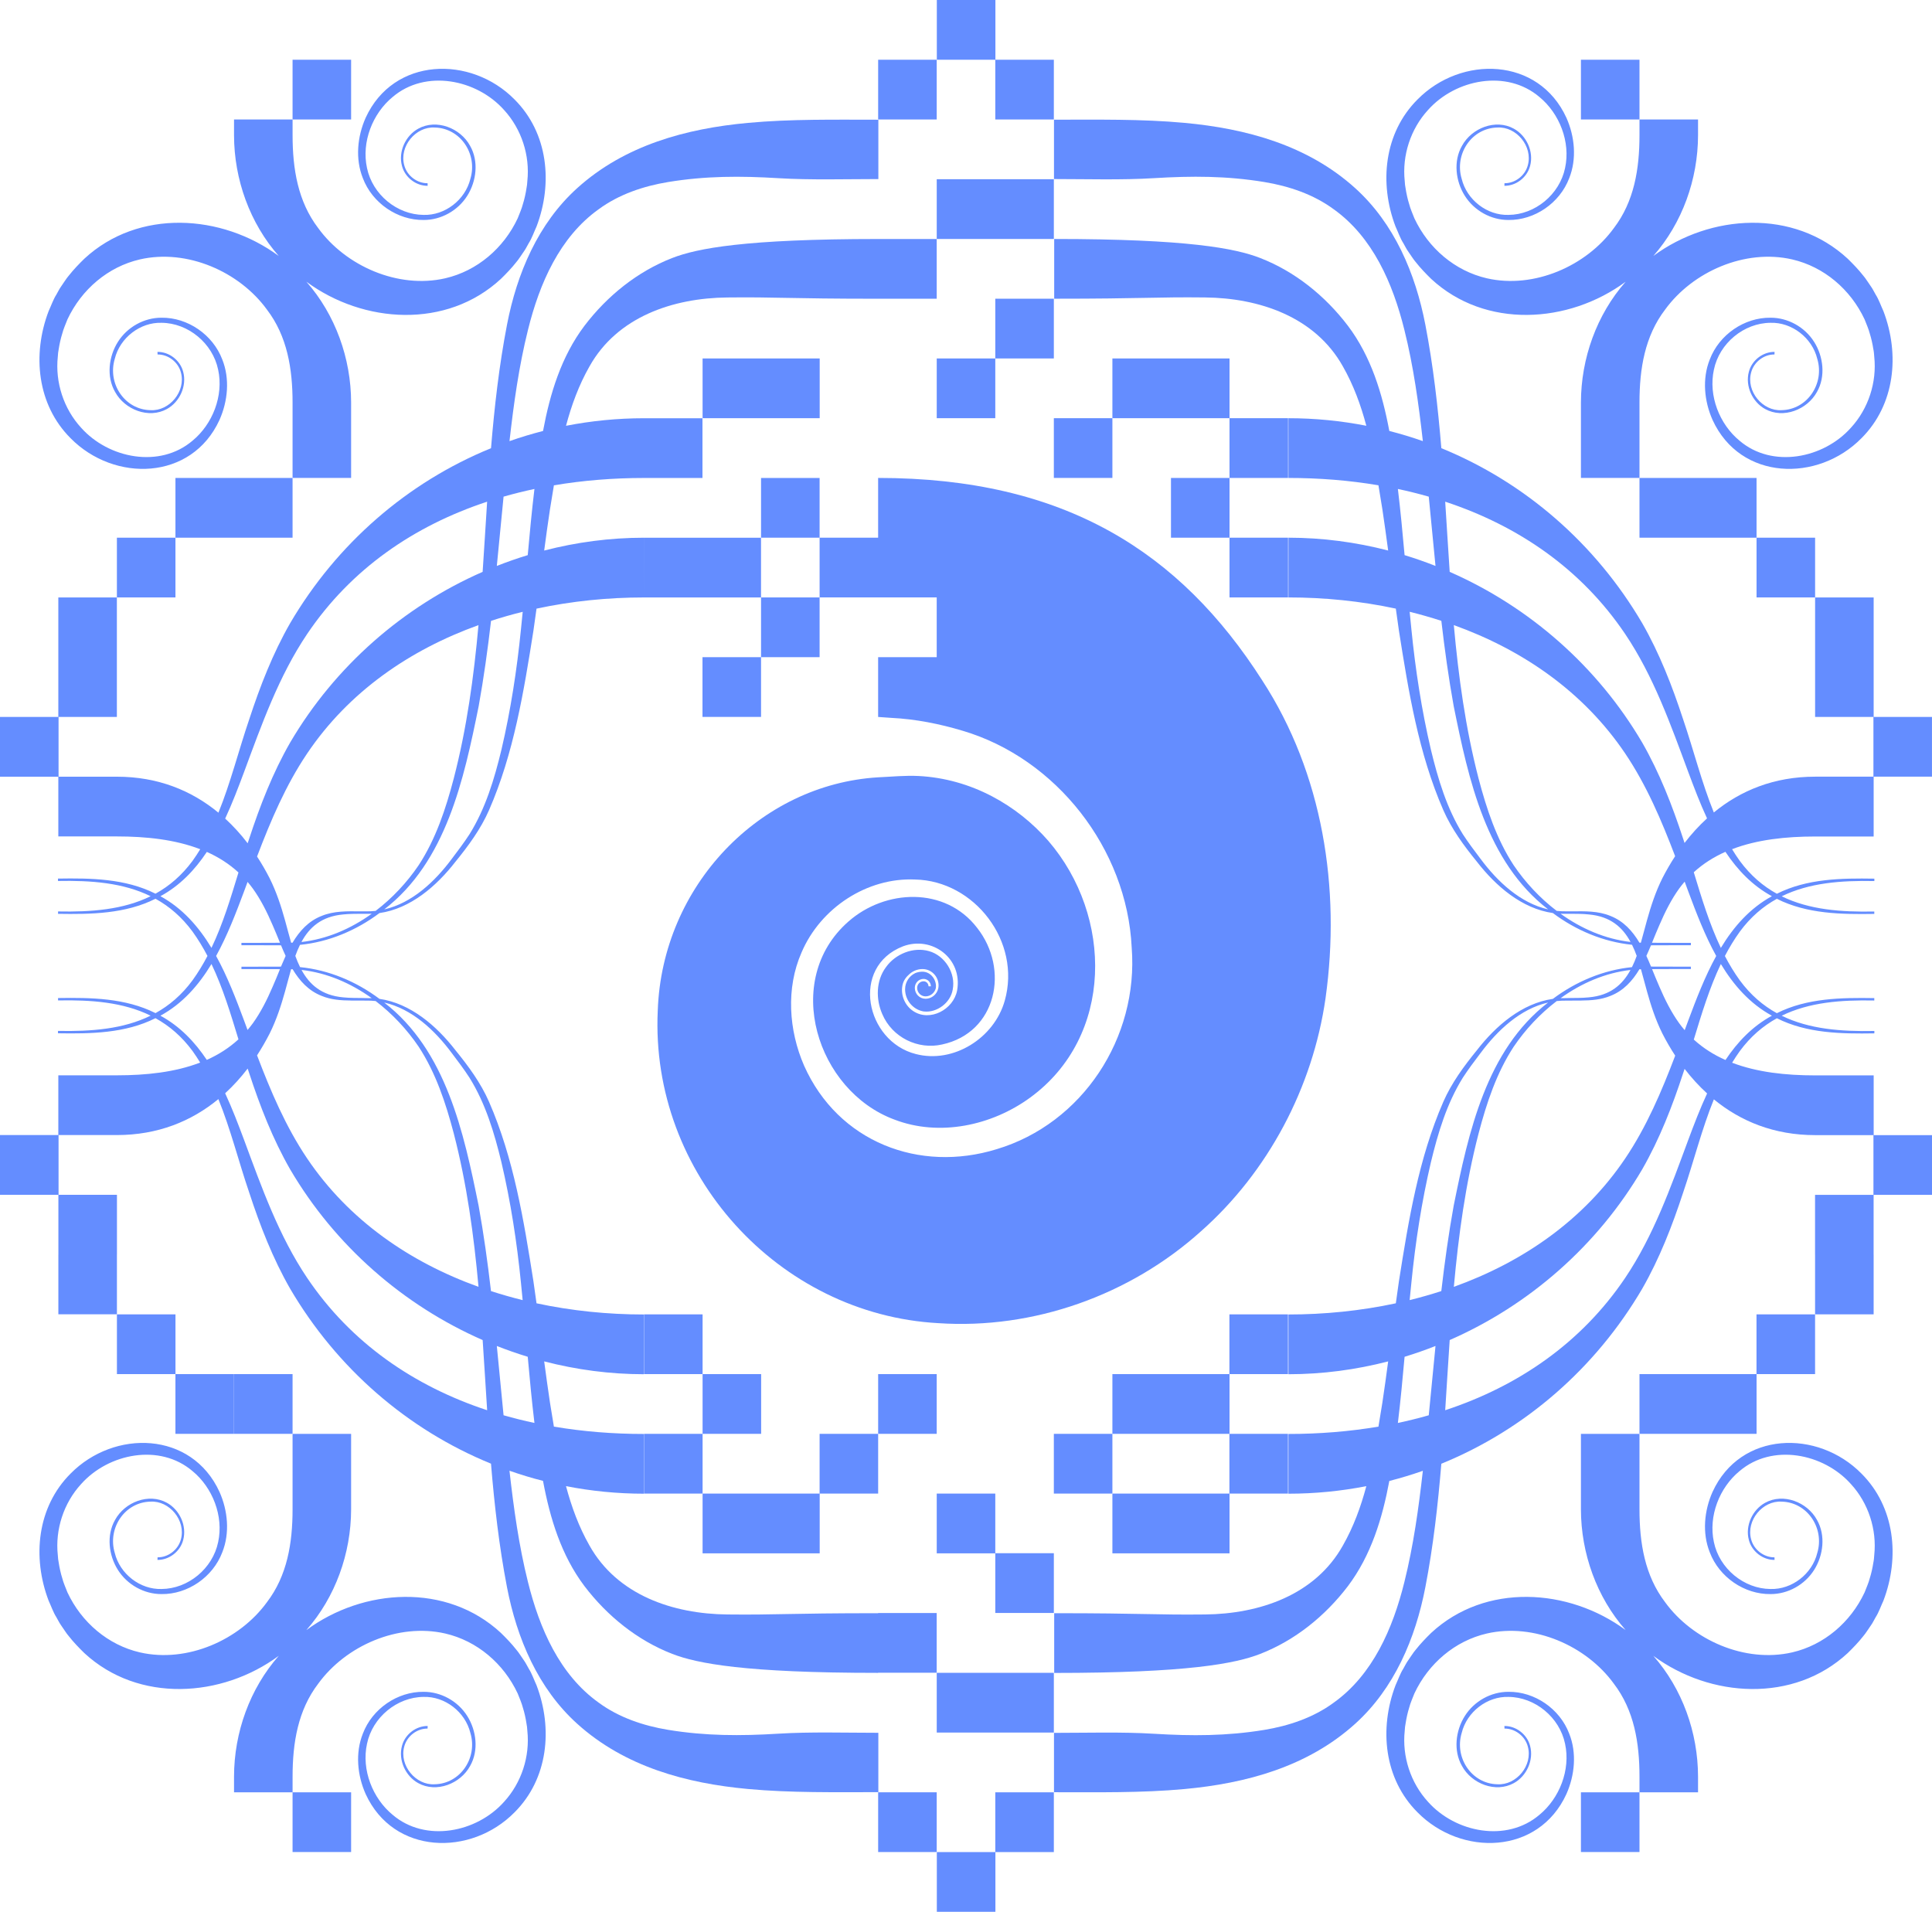 <svg width="476" height="471" viewBox="0 0 476 471" fill="none"
    xmlns="http://www.w3.org/2000/svg">
    <path d="M201.931 147.186H187.504V161.904H201.931V147.186Z" fill="#648DFF"/>
    <path d="M187.504 161.904H173.078V176.621H187.504V161.904Z" fill="#648DFF"/>
    <path d="M173.101 323.814H158.674V338.531H173.101V323.814Z" fill="#648DFF"/>
    <path d="M187.527 338.531H173.101V353.248H187.527V338.531Z" fill="#648DFF"/>
    <path d="M201.954 103.028V88.311H187.527H173.101V103.028H187.527H201.954Z" fill="#648DFF"/>
    <path d="M173.101 353.249H158.674V367.966H173.101V353.249Z" fill="#648DFF"/>
    <path d="M201.931 367.966H187.527H173.101V382.689H187.527H201.954V367.966H216.357V353.249H201.931V367.966Z" fill="#648DFF"/>
    <path d="M302.899 353.249V367.966H288.501H274.069V382.689H288.501H302.928V367.966H317.326V353.249H302.928V338.531H317.326V323.814H302.899V338.531H288.501H274.069V353.249H288.501H302.899Z" fill="#648DFF"/>
    <path d="M274.069 353.249H259.643V367.966H274.069V353.249Z" fill="#648DFF"/>
    <path d="M245.216 456.283H230.813V471H245.245V456.283H259.643V441.559H245.216V456.283Z" fill="#648DFF"/>
    <path d="M230.784 441.559H216.357V456.277H230.784V441.559Z" fill="#648DFF"/>
    <path d="M245.216 29.435H259.643V14.717H245.245V0H230.813V14.717H245.216V29.435Z" fill="#648DFF"/>
    <path d="M230.784 14.717H216.357V29.435H230.784V14.717Z" fill="#648DFF"/>
    <path d="M259.643 58.876V44.152H245.216H230.79V58.876H245.216H259.643Z" fill="#648DFF"/>
    <path d="M230.79 412.124V426.842H245.216H259.643V412.124H245.216H230.79Z" fill="#648DFF"/>
    <path d="M216.404 426.901C208.469 426.901 199.686 426.63 191.78 427.118C182.449 427.689 173.868 427.689 164.607 426.171C158.53 425.17 152.482 423.139 147.485 419.459C137.883 412.595 132.926 401.216 130.081 389.765C127.83 380.764 126.567 371.569 125.522 362.338C128.229 363.292 130.987 364.122 133.786 364.84C135.5 374.006 138.258 383.16 143.994 390.76C149.632 398.166 157.07 404.136 165.616 407.456C171.733 409.834 183.563 412.136 216.352 412.136C216.352 412.136 216.352 412.118 216.352 412.107H230.778V397.389H216.357V397.407V397.436C194.112 397.436 191.44 397.884 179.2 397.748C165.83 397.619 152.079 392.992 145.235 380.764C142.615 376.167 140.814 371.239 139.452 366.135C145.685 367.354 152.102 367.995 158.651 367.995L158.646 353.278C151.098 353.278 143.665 352.689 136.469 351.471C136.146 349.51 135.829 347.544 135.505 345.584C134.998 342.199 134.53 338.802 134.074 335.399C142.026 337.46 150.272 338.56 158.64 338.56L158.646 323.843C149.788 323.843 140.861 322.948 132.187 321.088C131.939 319.269 131.685 317.45 131.42 315.631C129.054 300.66 126.59 285.413 120.49 271.455C118.447 266.786 115.406 262.654 112.221 258.745C107.535 252.705 101.124 247.177 93.495 246.088C87.771 241.796 80.979 238.959 73.927 238.264C73.494 237.387 73.108 236.463 72.762 235.503C73.102 234.555 73.483 233.643 73.91 232.777C80.967 232.088 87.765 229.245 93.495 224.948C101.124 223.858 107.535 218.331 112.221 212.291C115.406 208.376 118.447 204.249 120.49 199.581C126.584 185.622 129.054 170.375 131.42 155.405C131.685 153.586 131.939 151.766 132.187 149.947C140.861 148.087 149.793 147.192 158.646 147.192H173.072H187.499V132.475H173.072H158.646V147.033C158.646 145.438 158.64 132.475 158.64 132.475C150.272 132.475 142.032 133.576 134.074 135.636C134.524 132.233 134.992 128.831 135.505 125.452C135.829 123.485 136.14 121.525 136.469 119.565C143.665 118.352 151.098 117.757 158.646 117.757H173.072V103.04H158.646C152.096 103.04 145.685 103.687 139.452 104.9C140.814 99.796 142.615 94.869 145.235 90.271C152.073 78.044 165.824 73.417 179.2 73.287C191.446 73.152 194.117 73.599 216.357 73.599H230.784V58.882H216.357C183.569 58.882 171.733 61.183 165.622 63.562C157.076 66.882 149.638 72.857 144 80.257C138.264 87.857 135.5 97.012 133.792 106.178C130.993 106.896 128.234 107.726 125.528 108.68C126.572 99.449 127.842 90.253 130.087 81.252C132.926 69.802 137.889 58.422 147.491 51.558C152.488 47.879 158.536 45.848 164.612 44.847C173.874 43.328 182.455 43.328 191.786 43.899C199.692 44.382 208.475 44.117 216.409 44.117V29.494C205.861 29.494 194.821 29.299 184.302 30.271C169.085 31.672 153.954 35.746 142.211 46.348C132.585 55.037 127.352 67.353 124.911 80.016C122.966 90.088 121.817 100.244 120.975 110.422C100.391 118.817 82.987 133.935 71.492 153.521C67.204 160.997 64.077 169.062 61.405 177.216C58.797 184.863 56.829 192.805 53.817 200.216C47.175 194.736 38.871 191.351 28.795 191.351H14.427V176.633H28.795V161.916V147.198H14.369V161.916V176.633H0V191.351H14.369V206.068H28.795C36.014 206.068 43.13 206.827 49.333 209.218C48.739 210.183 48.121 211.137 47.452 212.067C44.78 215.693 41.693 218.307 38.305 220.173C30.861 216.429 22.378 216.323 14.288 216.453V217.041C22.459 216.882 30.336 217.471 37.111 220.797C30.342 224.123 22.465 224.712 14.305 224.547V225.136C22.396 225.265 30.873 225.159 38.311 221.421C41.693 223.287 44.774 225.895 47.446 229.522C48.825 231.441 50.037 233.442 51.116 235.509C50.037 237.575 48.825 239.577 47.446 241.496C44.78 245.122 41.693 247.73 38.311 249.596C30.867 245.858 22.396 245.752 14.305 245.882V246.47C22.471 246.311 30.348 246.894 37.111 250.22C30.342 253.552 22.459 254.141 14.288 253.976V254.565C22.384 254.695 30.861 254.589 38.305 250.844C41.693 252.711 44.78 255.324 47.452 258.951C48.115 259.875 48.727 260.817 49.316 261.777C43.118 264.167 36.009 264.92 28.795 264.92H14.369V279.638H0V294.355H14.386V309.073H14.38V323.79H28.807V309.073H28.813V294.355H14.427V279.638H28.795C38.859 279.638 47.163 276.253 53.805 270.778C56.823 278.201 58.785 286.149 61.399 293.802C64.071 301.955 67.199 310.02 71.486 317.497C82.981 337.077 100.385 352.201 120.969 360.595C121.812 370.774 122.966 380.923 124.905 391.002C127.346 403.671 132.58 415.98 142.205 424.669C153.948 435.272 169.079 439.346 184.296 440.747C194.816 441.718 205.855 441.524 216.404 441.524V426.901ZM91.585 245.911C91.135 245.893 90.679 245.888 90.223 245.899C90.223 245.899 90.033 245.899 89.745 245.899V245.882C88.002 245.852 86.242 245.893 84.545 245.711C79.248 245.234 76.259 242.579 74.291 238.959C80.535 239.659 86.432 242.208 91.585 245.911ZM79.242 245.352C81.556 246.311 84.043 246.482 86.513 246.494V246.5L90.212 246.512C91.002 246.5 91.781 246.535 92.549 246.623C96.675 249.761 100.282 253.641 103.155 257.879C107.374 264.326 109.826 271.755 111.794 279.226C115.02 291.682 116.745 304.316 117.893 317.026C100.974 310.945 85.936 300.631 75.67 285.395C70.396 277.571 66.697 268.847 63.332 259.999C64.446 258.28 65.479 256.49 66.425 254.647C68.122 251.245 69.265 247.707 70.234 244.233C70.742 242.42 71.209 240.572 71.723 238.776C71.85 238.782 71.971 238.782 72.098 238.788C73.818 241.655 76.022 244.092 79.242 245.352ZM68.688 232.883C68.872 232.895 69.057 232.895 69.242 232.901C69.599 233.772 69.974 234.643 70.373 235.503C69.974 236.374 69.594 237.251 69.23 238.134C69.051 238.14 68.872 238.14 68.693 238.152L59.489 238.164V238.753C60.938 238.729 65.97 238.764 68.976 238.77C68.364 240.265 67.781 241.743 67.164 243.115C65.779 246.341 64.233 249.408 62.3 252.092C61.878 252.669 61.44 253.217 60.989 253.747C60.695 252.94 60.401 252.145 60.107 251.351C58.15 246.105 56.033 240.566 53.245 235.515C56.027 230.458 58.145 224.918 60.107 219.679C60.401 218.878 60.701 218.077 60.995 217.271C61.445 217.795 61.878 218.342 62.294 218.913C64.227 221.598 65.773 224.671 67.158 227.891C67.776 229.275 68.364 230.764 68.982 232.265C65.981 232.271 60.938 232.306 59.483 232.283V232.871L68.688 232.883ZM74.268 232.077C76.236 228.439 79.225 225.772 84.539 225.289C85.982 225.13 87.465 225.136 88.942 225.124C89.641 225.124 90.218 225.13 90.218 225.13C90.674 225.142 91.129 225.136 91.579 225.118C86.432 228.827 80.523 231.376 74.268 232.077ZM92.543 224.412C91.776 224.494 91.002 224.535 90.206 224.524C90.212 224.518 89.462 224.518 88.792 224.524C85.584 224.488 82.266 224.4 79.236 225.654C76.005 226.914 73.794 229.363 72.075 232.247C71.96 232.253 71.844 232.253 71.729 232.253C71.209 230.446 70.742 228.586 70.234 226.767C69.27 223.293 68.122 219.755 66.425 216.353C65.479 214.51 64.452 212.726 63.332 211.019C66.697 202.177 70.396 193.458 75.664 185.64C85.93 170.405 100.968 160.091 117.888 154.009C116.739 166.719 115.02 179.353 111.788 191.81C109.826 199.28 107.368 206.71 103.15 213.156C100.276 217.4 96.663 221.274 92.543 224.412ZM124.068 122.355C126.567 121.643 129.1 121.007 131.674 120.465C131.022 125.887 130.508 131.327 130.023 136.766C127.45 137.549 124.911 138.438 122.406 139.427C122.966 133.729 123.497 128.036 124.068 122.355ZM120.981 152.956C123.549 152.12 126.145 151.378 128.783 150.73C128.638 152.149 128.5 153.58 128.356 154.998C127.357 164.989 125.834 174.914 123.549 184.675C121.8 191.927 119.625 199.174 115.689 205.503C114.356 207.563 112.827 209.588 111.338 211.555C107.12 217.236 101.499 222.487 94.667 224.047C109.919 212.296 114.27 192.081 117.934 173.978C119.192 167.014 120.161 159.991 120.981 152.956ZM60.118 190.238C64.463 178.511 68.693 166.566 75.676 156.199C86.513 140.122 102.07 129.52 120.017 123.597C119.642 129.361 119.302 135.13 118.909 140.887C99.341 149.459 82.514 164.147 71.475 182.95C67.187 190.426 64.059 198.491 61.388 206.645C61.261 207.01 61.145 207.381 61.018 207.752C59.339 205.55 57.487 203.513 55.479 201.67C57.233 197.897 58.716 193.994 60.118 190.238ZM39.523 220.797C44.318 218.195 47.994 214.345 50.96 209.883C53.811 211.154 56.437 212.814 58.756 214.946C56.823 221.292 54.913 227.632 52.103 233.525C48.946 228.309 44.953 223.753 39.523 220.797ZM50.949 261.117C47.983 256.673 44.307 252.828 39.523 250.232C44.953 247.277 48.946 242.726 52.103 237.499C54.913 243.386 56.817 249.72 58.751 256.054C56.431 258.185 53.799 259.846 50.949 261.117ZM75.676 314.83C68.693 304.463 64.463 292.518 60.118 280.792C58.716 277.03 57.227 273.121 55.473 269.341C57.487 267.499 59.333 265.456 61.018 263.26C61.145 263.637 61.267 264.014 61.394 264.384C64.065 272.538 67.193 280.603 71.481 288.08C82.52 306.883 99.341 321.565 118.915 330.142C119.307 335.9 119.648 341.669 120.023 347.432C102.07 341.51 86.513 330.907 75.676 314.83ZM117.922 297.057C114.258 278.955 109.907 258.739 94.655 246.988C101.493 248.543 107.12 253.794 111.332 259.475C112.821 261.441 114.35 263.466 115.683 265.527C119.619 271.855 121.794 279.102 123.543 286.355C125.828 296.115 127.357 306.041 128.35 316.031C128.494 317.456 128.633 318.88 128.771 320.305C126.14 319.657 123.537 318.91 120.969 318.08C120.15 311.039 119.18 304.022 117.922 297.057ZM124.068 348.674C123.497 342.993 122.966 337.301 122.406 331.602C124.905 332.591 127.444 333.474 130.023 334.263C130.508 339.697 131.022 345.142 131.674 350.564C129.1 350.022 126.567 349.387 124.068 348.674Z" fill="#648DFF"/>
    <path d="M245.216 367.966H230.79V382.689H245.216V397.377H259.643V382.654H245.216V367.966Z" fill="#648DFF"/>
    <path d="M230.784 338.531H216.357V353.248H230.784V338.531Z" fill="#648DFF"/>
    <path d="M259.643 73.593H245.216V88.311H259.643V73.593Z" fill="#648DFF"/>
    <path d="M245.216 88.311H230.79V103.028H245.216V88.311Z" fill="#648DFF"/>
    <path d="M288.501 88.311H274.069V103.028H288.501H302.922V117.751H288.501V132.469H302.922V147.186H317.349V132.469H302.928V117.751H317.349V103.028H302.928V88.311H288.501Z" fill="#648DFF"/>
    <path d="M274.069 103.028H259.643V117.746H274.069V103.028Z" fill="#648DFF"/>
    <path d="M28.807 323.814V338.531H43.222V353.249H57.648V338.531H43.233V323.814H28.807Z" fill="#648DFF"/>
    <path d="M43.227 132.469H28.801V147.186H43.227V132.469Z" fill="#648DFF"/>
    <path d="M72.081 338.531H57.654V353.248H72.081V338.531Z" fill="#648DFF"/>
    <path d="M43.227 117.751V132.469H57.654H72.081V117.751H57.654H43.227Z" fill="#648DFF"/>
    <path d="M418.357 353.249H432.778V338.531H447.193V323.814H432.761V338.531H418.357H418.352H403.931V353.249H418.352H418.357Z" fill="#648DFF"/>
    <path d="M447.199 132.469H432.772V147.186H447.199V132.469Z" fill="#648DFF"/>
    <path d="M418.357 117.751H418.346H403.931V132.469H418.346H418.357H432.772V117.751H418.357Z" fill="#648DFF"/>
    <path d="M461.631 279.655V264.938H447.21C440.02 264.938 432.934 264.184 426.754 261.818C427.348 260.852 427.965 259.899 428.635 258.968C431.307 255.342 434.394 252.728 437.781 250.862C445.225 254.606 453.708 254.712 461.799 254.583V253.994C453.627 254.153 445.75 253.564 438.976 250.238C445.745 246.912 453.622 246.323 461.781 246.488V245.899C453.691 245.77 445.214 245.876 437.775 249.614C434.394 247.748 431.312 245.14 428.641 241.514C427.261 239.594 426.05 237.593 424.971 235.527C426.05 233.46 427.261 231.459 428.641 229.539C431.307 225.913 434.394 223.305 437.775 221.439C445.22 225.177 453.691 225.283 461.781 225.154V224.565C453.616 224.724 445.739 224.141 438.976 220.815C445.745 217.483 453.627 216.894 461.799 217.059V216.47C453.702 216.341 445.225 216.447 437.781 220.191C434.394 218.325 431.307 215.711 428.635 212.085C427.96 211.148 427.336 210.183 426.742 209.212C432.928 206.839 440.02 206.086 447.216 206.086H461.625V206.062V191.345H475.994V176.627H461.625V161.91V147.192H447.199V161.91V176.627H461.568V191.345H447.199C437.158 191.345 428.871 194.718 422.247 200.163C419.246 192.758 417.284 184.84 414.682 177.21C412.01 169.057 408.882 160.991 404.594 153.515C393.099 133.935 375.695 118.811 355.112 110.416C354.269 100.238 353.115 90.088 351.176 80.01C348.735 67.341 343.501 55.032 333.876 46.342C322.133 35.74 307.002 31.666 291.785 30.265C281.265 29.294 270.226 29.488 259.677 29.488V44.111C267.612 44.111 276.395 44.382 284.3 43.893C293.632 43.322 302.212 43.322 311.474 44.841C317.551 45.842 323.598 47.873 328.596 51.552C338.198 58.416 343.161 69.796 346 81.246C348.25 90.248 349.514 99.443 350.559 108.674C347.852 107.72 345.094 106.89 342.295 106.172C340.581 97.006 337.823 87.852 332.087 80.251C326.455 72.846 319.011 66.876 310.464 63.556C304.348 61.178 292.518 58.876 259.729 58.876V73.593C281.975 73.593 284.647 73.146 296.886 73.281C310.257 73.411 324.008 78.038 330.852 90.265C333.472 94.863 335.272 99.79 336.634 104.894C330.402 103.676 323.985 103.034 317.435 103.034L317.441 117.751C324.989 117.751 332.422 118.34 339.617 119.559C339.941 121.519 340.258 123.485 340.581 125.446C341.089 128.831 341.556 132.228 342.012 135.63C334.06 133.57 325.814 132.469 317.447 132.469L317.441 147.186C326.299 147.186 335.226 148.081 343.899 149.942C344.147 151.761 344.401 153.58 344.667 155.399C347.033 170.369 349.497 185.617 355.596 199.575C357.639 204.243 360.68 208.376 363.866 212.285C368.551 218.325 374.962 223.853 382.591 224.942C388.298 229.222 395.067 232.053 402.096 232.76C402.523 233.631 402.904 234.549 403.25 235.497C402.904 236.463 402.517 237.387 402.079 238.27C395.056 238.976 388.293 241.808 382.591 246.088C374.962 247.177 368.551 252.705 363.866 258.745C360.68 262.66 357.639 266.786 355.596 271.455C349.503 285.413 347.033 300.66 344.667 315.631C344.401 317.45 344.147 319.269 343.899 321.088C335.226 322.948 326.293 323.843 317.441 323.843L317.447 338.561C325.814 338.561 334.055 337.46 342.012 335.399C341.556 338.802 341.095 342.205 340.581 345.584C340.258 347.55 339.946 349.51 339.617 351.471C332.422 352.683 324.989 353.278 317.441 353.278L317.435 367.995C323.985 367.995 330.402 367.354 336.634 366.135C335.272 371.239 333.472 376.167 330.852 380.764C324.014 392.992 310.262 397.619 296.886 397.748C284.641 397.884 281.969 397.436 259.729 397.436V412.154C292.518 412.154 304.353 409.852 310.464 407.474C319.011 404.153 326.449 398.178 332.087 390.778C337.823 383.172 340.587 374.024 342.295 364.858C345.094 364.139 347.852 363.309 350.559 362.356C349.514 371.587 348.245 380.782 346 389.783C343.161 401.233 338.198 412.613 328.596 419.477C323.598 423.157 317.551 425.188 311.474 426.188C302.212 427.707 293.632 427.707 284.3 427.136C276.395 426.653 267.612 426.918 259.677 426.918V441.542C270.226 441.542 281.265 441.736 291.785 440.764C307.002 439.363 322.133 435.29 333.876 424.687C343.501 415.998 348.735 403.682 351.176 391.019C353.121 380.947 354.269 370.792 355.112 360.613C375.695 352.218 393.099 337.101 404.594 317.515C408.882 310.038 412.01 301.973 414.682 293.819C417.29 286.178 419.252 278.248 422.258 270.843C428.889 276.288 437.17 279.655 447.205 279.655H461.573V294.373H447.187V309.09H447.193V323.808H461.62V309.09H461.614V294.373H476V279.655H461.631ZM425.103 209.859C428.075 214.327 431.757 218.189 436.558 220.797C431.128 223.753 427.134 228.303 423.978 233.531C421.156 227.614 419.246 221.256 417.307 214.893C419.627 212.773 422.253 211.125 425.103 209.859ZM407.387 238.14C407.18 238.129 406.978 238.129 406.77 238.123C406.406 237.245 406.031 236.362 405.627 235.497C406.026 234.638 406.395 233.766 406.758 232.901C406.966 232.895 407.18 232.895 407.387 232.883L416.592 232.871V232.283C415.126 232.306 410.007 232.271 407.018 232.265C407.636 230.758 408.224 229.275 408.842 227.891C410.227 224.665 411.773 221.598 413.706 218.913C414.139 218.319 414.595 217.754 415.062 217.206C415.368 218.03 415.674 218.855 415.974 219.679C417.93 224.924 420.048 230.464 422.835 235.515C420.054 240.572 417.93 246.111 415.974 251.351C415.674 252.169 415.374 252.987 415.068 253.8C414.595 253.252 414.145 252.681 413.706 252.081C411.773 249.396 410.227 246.323 408.842 243.103C408.23 241.726 407.647 240.254 407.03 238.758C410.019 238.753 415.132 238.717 416.592 238.741V238.152L407.387 238.14ZM400.405 156.199C407.387 166.566 411.617 178.511 415.963 190.238C417.359 193.976 418.831 197.862 420.573 201.617C418.565 203.454 416.713 205.485 415.034 207.675C414.918 207.334 414.808 206.986 414.693 206.645C412.021 198.491 408.894 190.426 404.606 182.95C393.567 164.147 376.746 149.465 357.172 140.887C356.779 135.13 356.439 129.361 356.064 123.597C374.01 129.52 389.568 140.122 400.405 156.199ZM344.407 120.465C346.981 121.007 349.514 121.643 352.013 122.355C352.584 128.036 353.115 133.729 353.675 139.427C351.176 138.438 348.637 137.555 346.057 136.766C345.573 131.327 345.059 125.887 344.407 120.465ZM364.748 211.555C363.26 209.588 361.73 207.563 360.397 205.503C356.462 199.174 354.286 191.927 352.538 184.675C350.253 174.914 348.723 164.989 347.731 154.998C347.587 153.574 347.448 152.149 347.31 150.724C349.941 151.372 352.544 152.12 355.112 152.95C355.931 159.991 356.9 167.008 358.158 173.972C361.823 192.075 366.174 212.291 381.425 224.041C374.587 222.487 368.967 217.236 364.748 211.555ZM384.495 225.118C384.946 225.136 385.401 225.142 385.857 225.13C385.857 225.13 386.406 225.13 387.075 225.124C388.546 225.136 390.024 225.13 391.461 225.289C396.77 225.766 399.759 228.433 401.727 232.065C395.506 231.353 389.631 228.809 384.495 225.118ZM396.758 225.648C393.746 224.4 390.433 224.488 387.231 224.524C386.596 224.524 385.869 224.518 385.869 224.518C385.078 224.53 384.299 224.494 383.532 224.406C379.406 221.268 375.793 217.389 372.925 213.15C368.707 206.704 366.255 199.274 364.287 191.804C361.061 179.347 359.336 166.714 358.187 154.004C375.107 160.085 390.145 170.399 400.411 185.634C405.662 193.429 409.355 202.118 412.714 210.937C411.577 212.673 410.532 214.481 409.575 216.347C407.878 219.749 406.735 223.287 405.766 226.761C405.258 228.58 404.791 230.44 404.271 232.247C404.156 232.242 404.041 232.242 403.919 232.242C402.2 229.357 399.99 226.914 396.758 225.648ZM401.715 238.965C399.747 242.579 396.758 245.234 391.466 245.711C389.77 245.893 388.01 245.852 386.267 245.882V245.899C386.025 245.899 385.863 245.899 385.863 245.899C385.401 245.888 384.951 245.893 384.501 245.911C389.626 242.22 395.494 239.677 401.715 238.965ZM383.538 246.629C384.305 246.547 385.078 246.506 385.875 246.518L389.574 246.5V246.494C392.026 246.476 394.479 246.3 396.77 245.352C399.99 244.092 402.194 241.661 403.914 238.794C404.041 238.788 404.167 238.788 404.289 238.782C404.802 240.578 405.27 242.426 405.777 244.239C406.741 247.713 407.89 251.251 409.586 254.653C410.544 256.525 411.594 258.339 412.731 260.075C409.373 268.9 405.674 277.601 400.417 285.401C390.151 300.637 375.112 310.951 358.193 317.032C359.341 304.322 361.061 291.688 364.293 279.231C366.255 271.761 368.713 264.332 372.931 257.885C375.805 253.641 379.417 249.767 383.538 246.629ZM352.013 348.674C349.514 349.387 346.981 350.022 344.407 350.564C345.059 345.142 345.573 339.697 346.057 334.263C348.631 333.48 351.17 332.591 353.675 331.602C353.115 337.301 352.584 342.993 352.013 348.674ZM355.106 318.074C352.538 318.91 349.941 319.652 347.304 320.299C347.442 318.88 347.581 317.45 347.731 316.031C348.723 306.041 350.253 296.115 352.538 286.355C354.286 279.102 356.462 271.855 360.397 265.527C361.73 263.466 363.26 261.441 364.748 259.475C368.967 253.794 374.587 248.543 381.42 246.983C366.168 258.733 361.817 278.949 358.153 297.051C356.895 304.016 355.925 311.039 355.106 318.074ZM415.963 280.792C411.617 292.518 407.387 304.463 400.405 314.83C389.568 330.907 374.01 341.51 356.064 347.432C356.439 341.669 356.779 335.9 357.172 330.142C376.74 321.571 393.567 306.883 404.606 288.08C408.894 280.603 412.021 272.538 414.693 264.385C414.814 264.037 414.924 263.684 415.045 263.331C416.73 265.521 418.577 267.552 420.591 269.388C418.842 273.156 417.359 277.047 415.963 280.792ZM417.313 256.113C419.252 249.761 421.162 243.403 423.978 237.499C427.134 242.72 431.128 247.277 436.558 250.232C431.763 252.84 428.087 256.69 425.115 261.147C422.264 259.881 419.633 258.233 417.313 256.113Z" fill="#648DFF"/>
    <path d="M130.289 411.129C129.954 410.564 129.544 409.705 129.163 409.181C128.702 408.551 127.727 406.979 127.207 406.426C126.082 404.983 124.697 403.547 123.387 402.269C110.063 389.936 89.542 391.22 75.485 401.598C82.618 393.498 86.49 382.719 86.507 371.846V367.966V353.249H72.081V367.966V371.84C72.081 380.152 70.765 388.194 65.762 394.734C58.987 404.059 46.113 409.758 34.468 407.091C26.62 405.278 20.076 399.697 16.619 392.315C16.181 391.178 15.621 389.948 15.321 388.753C14.975 387.687 14.64 386.157 14.473 385.032C14.346 384.485 14.271 383.702 14.242 383.131C13.567 376.82 15.684 370.303 19.989 365.617C26.741 358.041 39.35 355.539 47.429 362.426C52.357 366.471 55.144 373.494 53.747 379.922C52.397 386.451 46.344 391.432 39.8 391.473C34.56 391.638 29.545 387.799 28.276 382.589C26.441 376.484 30.74 370.074 37.07 369.95C41.739 369.661 45.847 374.595 44.572 379.24C43.897 381.818 41.427 383.702 38.819 383.672C38.819 383.672 38.819 384.308 38.801 384.308C41.681 384.332 44.393 382.248 45.132 379.404C46.084 375.878 44.243 371.94 41.121 370.232C36.661 367.76 30.74 370.05 28.345 374.459C26.181 378.239 26.776 383.172 29.043 386.763C31.357 390.437 35.507 392.738 39.794 392.727C46.228 392.803 52.437 388.576 54.769 382.424C56.667 377.668 56.136 372.163 54.076 367.542C47.203 352.548 28.155 352.112 17.387 363.044C9.141 371.286 7.906 383.631 11.974 394.334C12.534 395.529 13.157 397.307 13.878 398.402C14.213 398.967 14.623 399.826 15.004 400.35C15.465 400.98 16.44 402.552 16.96 403.105C18.085 404.548 19.47 405.984 20.78 407.262C34.104 419.595 54.624 418.311 68.682 407.933C61.549 416.033 57.677 426.812 57.66 437.686V441.565H72.081V456.277H86.507V441.559H72.086V437.691C72.086 429.379 73.402 421.337 78.405 414.797C85.18 405.472 98.054 399.773 109.699 402.44C117.547 404.253 124.091 409.834 127.548 417.217C127.986 418.353 128.546 419.583 128.846 420.778C129.192 421.844 129.527 423.374 129.694 424.499C129.821 425.046 129.896 425.829 129.925 426.4C130.6 432.711 128.482 439.228 124.178 443.914C117.426 451.491 104.817 453.993 96.738 447.105C91.81 443.06 89.023 436.037 90.42 429.609C91.77 423.08 97.823 418.1 104.367 418.058C109.607 417.894 114.622 421.732 115.891 426.942C117.726 433.047 113.427 439.458 107.097 439.581C102.428 439.87 98.32 434.936 99.595 430.292C100.27 427.713 102.74 425.829 105.348 425.859C105.348 425.859 105.348 425.223 105.365 425.223C102.486 425.199 99.774 427.283 99.035 430.127C98.083 433.653 99.924 437.591 103.046 439.299C107.506 441.771 113.427 439.481 115.822 435.072C117.986 431.292 117.391 426.359 115.124 422.768C112.81 419.094 108.66 416.793 104.373 416.804C97.939 416.728 91.73 420.955 89.398 427.107C87.5 431.863 88.031 437.368 90.091 441.989C96.963 456.983 116.012 457.419 126.78 446.487C135.026 438.245 136.261 425.9 132.193 415.197C131.633 414.002 131.01 412.224 130.289 411.129Z" fill="#648DFF"/>
    <path d="M86.507 14.717H72.081V29.435H86.507V14.717Z" fill="#648DFF"/>
    <path d="M54.076 103.458C56.136 98.837 56.667 93.332 54.769 88.576C52.437 82.424 46.228 78.197 39.794 78.273C35.507 78.262 31.357 80.563 29.043 84.237C26.776 87.828 26.181 92.761 28.345 96.541C30.74 100.95 36.661 103.24 41.121 100.768C44.243 99.06 46.084 95.122 45.132 91.596C44.393 88.752 41.681 86.668 38.801 86.692C38.819 86.692 38.819 87.328 38.819 87.328C41.427 87.298 43.897 89.182 44.572 91.76C45.847 96.405 41.739 101.339 37.07 101.05C30.74 100.926 26.441 94.516 28.276 88.411C29.545 83.201 34.56 79.362 39.8 79.527C46.344 79.569 52.397 84.549 53.747 91.078C55.144 97.506 52.357 104.529 47.429 108.574C39.35 115.461 26.741 112.959 19.989 105.383C15.684 100.697 13.567 94.18 14.242 87.869C14.271 87.298 14.346 86.515 14.473 85.968C14.64 84.843 14.975 83.313 15.321 82.247C15.621 81.052 16.181 79.822 16.619 78.686C20.076 71.303 26.62 65.722 34.468 63.909C46.113 61.242 58.987 66.941 65.762 76.266C70.765 82.806 72.081 90.848 72.081 99.16V103.028V103.034V117.746H86.507V103.034V103.028V99.154C86.49 88.281 82.618 77.502 75.485 69.402C89.542 79.78 110.063 81.07 123.387 68.731C124.697 67.453 126.082 66.017 127.207 64.574C127.727 64.021 128.702 62.449 129.163 61.819C129.544 61.295 129.954 60.436 130.289 59.871C131.01 58.776 131.633 56.998 132.193 55.803C136.261 45.1 135.026 32.755 126.78 24.513C116.012 13.581 96.963 14.017 90.091 29.011C88.031 33.632 87.5 39.137 89.398 43.893C91.73 50.045 97.939 54.272 104.373 54.196C108.66 54.207 112.81 51.906 115.124 48.232C117.391 44.641 117.986 39.708 115.822 35.928C113.427 31.519 107.506 29.229 103.046 31.701C99.924 33.409 98.083 37.347 99.035 40.873C99.774 43.717 102.486 45.801 105.365 45.777C105.348 45.777 105.348 45.141 105.348 45.141C102.74 45.171 100.27 43.287 99.595 40.709C98.32 36.064 102.428 31.13 107.097 31.419C113.427 31.543 117.726 37.953 115.891 44.058C114.622 49.268 109.607 53.106 104.367 52.942C97.823 52.901 91.77 47.92 90.42 41.391C89.023 34.963 91.81 27.94 96.738 23.895C104.817 17.008 117.426 19.509 124.178 27.086C128.482 31.772 130.6 38.289 129.925 44.6C129.896 45.171 129.821 45.954 129.694 46.501C129.527 47.626 129.192 49.156 128.846 50.222C128.546 51.417 127.986 52.647 127.548 53.783C124.091 61.166 117.547 66.747 109.699 68.56C98.054 71.227 85.18 65.528 78.405 56.203C73.402 49.663 72.086 41.621 72.086 33.309V29.435H57.66V33.315C57.677 44.188 61.549 54.967 68.682 63.067C54.624 52.688 34.104 51.399 20.78 63.738C19.47 65.016 18.085 66.452 16.96 67.895C16.44 68.448 15.465 70.02 15.004 70.65C14.623 71.174 14.213 72.033 13.878 72.598C13.157 73.693 12.534 75.471 11.974 76.666C7.906 87.369 9.141 99.714 17.387 107.956C28.155 118.888 47.203 118.452 54.076 103.458Z" fill="#648DFF"/>
    <path d="M403.931 14.717H389.504V29.435H403.931V14.717Z" fill="#648DFF"/>
    <path d="M345.729 59.871C346.063 60.436 346.473 61.295 346.854 61.819C347.316 62.449 348.291 64.021 348.81 64.574C349.935 66.017 351.32 67.453 352.63 68.731C365.949 81.064 386.458 79.78 400.515 69.413C393.388 77.514 389.522 88.287 389.504 99.154V103.028V117.746H403.931V103.034V99.16C403.931 90.848 405.247 82.806 410.25 76.266C417.024 66.941 429.899 61.242 441.544 63.909C449.392 65.722 455.936 71.303 459.392 78.686C459.831 79.822 460.391 81.052 460.691 82.247C461.037 83.313 461.372 84.843 461.539 85.968C461.666 86.515 461.741 87.298 461.77 87.869C462.445 94.18 460.327 100.697 456.022 105.383C449.271 112.959 436.662 115.461 428.583 108.574C423.655 104.529 420.868 97.506 422.264 91.078C423.614 84.549 429.668 79.569 436.212 79.527C441.451 79.362 446.466 83.201 447.736 88.411C449.571 94.516 445.272 100.926 438.941 101.05C434.273 101.339 430.164 96.405 431.439 91.76C432.115 89.182 434.584 87.298 437.193 87.328C437.193 87.328 437.193 86.692 437.21 86.692C434.33 86.668 431.618 88.752 430.88 91.596C429.928 95.122 431.768 99.06 434.89 100.768C439.351 103.24 445.272 100.95 447.666 96.541C449.83 92.761 449.236 87.828 446.968 84.237C444.654 80.563 440.505 78.262 436.217 78.273C429.783 78.197 423.574 82.424 421.243 88.576C419.344 93.332 419.875 98.837 421.935 103.458C428.808 118.452 447.857 118.888 458.625 107.956C466.871 99.714 468.106 87.369 464.038 76.666C463.478 75.471 462.855 73.693 462.133 72.598C461.799 72.033 461.389 71.174 461.008 70.65C460.546 70.02 459.571 68.448 459.052 67.895C457.926 66.452 456.542 65.016 455.232 63.738C441.913 51.405 421.404 52.688 407.347 63.056C414.474 54.955 418.34 44.182 418.357 33.315V29.435H403.931V33.309C403.931 41.621 402.615 49.663 397.612 56.203C390.837 65.528 377.963 71.227 366.318 68.56C358.47 66.747 351.926 61.166 348.47 53.783C348.031 52.647 347.471 51.417 347.171 50.222C346.825 49.156 346.49 47.626 346.323 46.501C346.196 45.954 346.121 45.171 346.092 44.6C345.417 38.289 347.535 31.772 351.84 27.086C358.591 19.509 371.2 17.008 379.279 23.895C384.207 27.94 386.994 34.963 385.598 41.391C384.247 47.92 378.194 52.901 371.65 52.942C366.41 53.106 361.396 49.268 360.126 44.058C358.291 37.953 362.59 31.543 368.921 31.419C373.589 31.13 377.698 36.064 376.422 40.709C375.747 43.287 373.277 45.171 370.669 45.141C370.669 45.141 370.669 45.777 370.652 45.777C373.531 45.801 376.244 43.717 376.982 40.873C377.934 37.347 376.094 33.409 372.972 31.701C368.511 29.229 362.59 31.519 360.196 35.928C358.032 39.708 358.626 44.641 360.894 48.232C363.208 51.906 367.357 54.207 371.644 54.196C378.079 54.272 384.288 50.045 386.619 43.893C388.518 39.137 387.987 33.632 385.927 29.011C379.054 14.017 360.005 13.581 349.237 24.513C340.991 32.755 339.756 45.1 343.824 55.803C344.384 56.998 345.007 58.776 345.729 59.871Z" fill="#648DFF"/>
    <path d="M421.935 367.542C419.875 372.163 419.344 377.668 421.243 382.424C423.574 388.576 429.783 392.803 436.217 392.727C440.505 392.738 444.654 390.437 446.968 386.763C449.236 383.172 449.83 378.239 447.666 374.459C445.272 370.05 439.351 367.76 434.89 370.232C431.768 371.94 429.928 375.878 430.88 379.404C431.618 382.248 434.33 384.332 437.21 384.308C437.193 384.308 437.193 383.672 437.193 383.672C434.584 383.702 432.115 381.818 431.439 379.24C430.164 374.595 434.273 369.661 438.941 369.95C445.272 370.074 449.571 376.484 447.736 382.589C446.466 387.799 441.451 391.638 436.212 391.473C429.668 391.432 423.614 386.451 422.264 379.922C420.868 373.494 423.655 366.471 428.583 362.426C436.662 355.539 449.271 358.041 456.022 365.617C460.327 370.303 462.445 376.82 461.77 383.131C461.741 383.702 461.666 384.485 461.539 385.032C461.372 386.157 461.037 387.687 460.691 388.753C460.391 389.948 459.831 391.178 459.392 392.315C455.936 399.697 449.392 405.278 441.544 407.091C429.899 409.758 417.024 404.059 410.25 394.734C405.247 388.194 403.931 380.152 403.931 371.84V367.966V353.249H389.504V367.966V371.846C389.522 382.713 393.388 393.492 400.515 401.587C386.458 391.22 365.949 389.936 352.63 402.269C351.32 403.547 349.935 404.983 348.81 406.426C348.291 406.979 347.316 408.551 346.854 409.181C346.473 409.705 346.063 410.564 345.729 411.129C345.007 412.224 344.384 414.002 343.824 415.197C339.756 425.9 340.991 438.245 349.237 446.487C360.005 457.419 379.054 456.983 385.927 441.989C387.987 437.368 388.518 431.863 386.619 427.107C384.288 420.955 378.079 416.728 371.644 416.804C367.357 416.793 363.208 419.094 360.894 422.768C358.626 426.359 358.032 431.292 360.196 435.072C362.59 439.481 368.511 441.771 372.972 439.299C376.094 437.591 377.934 433.653 376.982 430.127C376.244 427.283 373.531 425.199 370.652 425.223C370.669 425.223 370.669 425.859 370.669 425.859C373.277 425.829 375.747 427.713 376.422 430.292C377.698 434.936 373.589 439.87 368.921 439.581C362.59 439.458 358.291 433.047 360.126 426.942C361.396 421.732 366.41 417.894 371.65 418.058C378.194 418.1 384.247 423.08 385.598 429.609C386.994 436.037 384.207 443.06 379.279 447.105C371.2 453.993 358.591 451.491 351.84 443.914C347.535 439.228 345.417 432.711 346.092 426.4C346.121 425.829 346.196 425.046 346.323 424.499C346.49 423.374 346.825 421.844 347.171 420.778C347.471 419.583 348.031 418.353 348.47 417.217C351.926 409.834 358.47 404.253 366.318 402.44C377.963 399.773 390.837 405.472 397.612 414.797C402.615 421.337 403.931 429.379 403.931 437.691V441.559H389.504V456.277H403.931V441.565H418.357V437.686C418.34 426.818 414.474 416.039 407.347 407.945C421.404 418.311 441.913 419.595 455.232 407.262C456.542 405.984 457.926 404.548 459.052 403.105C459.571 402.552 460.546 400.98 461.008 400.35C461.389 399.826 461.799 398.967 462.133 398.402C462.855 397.307 463.478 395.529 464.038 394.334C468.106 383.631 466.871 371.286 458.625 363.044C447.857 352.112 428.808 352.548 421.935 367.542Z" fill="#648DFF"/>
    <path d="M231.182 325.98C254.576 327.552 278.334 319.151 295.905 303.333C312.398 288.739 323.425 267.981 326.582 245.929C330.379 218.796 325.872 190.526 310.995 167.644C290.741 135.954 262.263 117.746 216.352 117.746V132.463H201.931V117.751H187.504V132.469H201.931V147.181H216.352H216.357H218.827H230.784V161.898H218.827H216.357H216.352V176.633C216.369 176.633 219.572 176.857 219.572 176.857C225.55 177.151 231.476 178.323 237.201 180.042C260.208 186.871 277.659 209.047 278.824 233.437C280.555 255.742 266.631 276.812 245.557 283.117C226.531 288.998 206.507 281.386 198.111 262.542C194.314 253.823 193.61 243.456 197.482 234.655C202.179 223.635 213.663 216.152 225.452 216.682C240.115 216.977 251.674 231.994 247.548 246.529C244.945 255.79 234.87 262.083 225.648 259.681C213.253 256.555 209.462 238.199 222.474 233.142C229.641 230.464 237.224 236.139 235.81 244.021C234.91 248.731 229.105 251.804 225.025 249.108C223.069 247.848 221.949 245.411 222.29 243.085C222.428 241.92 223.028 240.913 223.865 240.177C224.742 239.288 225.954 238.741 227.287 238.741C229.468 238.741 231.24 240.548 231.24 242.773C231.24 244.587 229.797 246.058 228.02 246.058C226.566 246.058 225.388 244.852 225.388 243.374C225.388 242.155 226.358 241.166 227.552 241.166C228.539 241.166 229.341 241.985 229.341 242.991H228.891C228.891 243.027 228.897 243.068 228.897 243.103C228.897 243.062 228.885 243.027 228.88 242.991H228.764C228.764 242.308 228.222 241.755 227.552 241.755C226.675 241.755 225.966 242.479 225.966 243.374C225.966 244.528 226.889 245.47 228.02 245.47C229.232 245.47 230.242 244.628 230.553 243.497C230.894 241.596 229.399 239.277 227.079 239.394C226.479 239.424 225.942 239.547 225.475 239.747C224.015 240.448 222.994 241.955 222.994 243.709C222.994 246.359 224.829 248.578 227.27 249.125C227.327 249.137 227.385 249.149 227.449 249.161C227.506 249.173 227.57 249.178 227.633 249.19C230.807 249.555 234.183 247.083 234.731 243.786C235.516 239.724 232.769 235.403 228.885 234.326C225.036 233.213 220.61 235.003 218.285 238.27C215.815 241.567 215.752 246.147 217.373 249.838C219.814 255.601 226.179 258.686 232.123 257.32C245.545 254.424 248.811 238.788 240.715 228.556C232.879 218.372 218.083 219.025 209 227.061C192.565 241.519 201.267 268.759 220.339 275.817C231.413 280.085 244.322 277.33 253.786 270.425C274.467 255.354 274.248 225.672 258.264 207.139C254.357 202.659 249.642 198.927 244.414 196.184C238.805 193.24 232.636 191.504 226.335 191.18C222.999 191.009 219.687 191.356 216.357 191.504C187.204 193.252 163.124 218.231 162.056 248.972C160.158 289.216 191.89 323.843 231.182 325.98Z" fill="#648DFF"/>
</svg>

